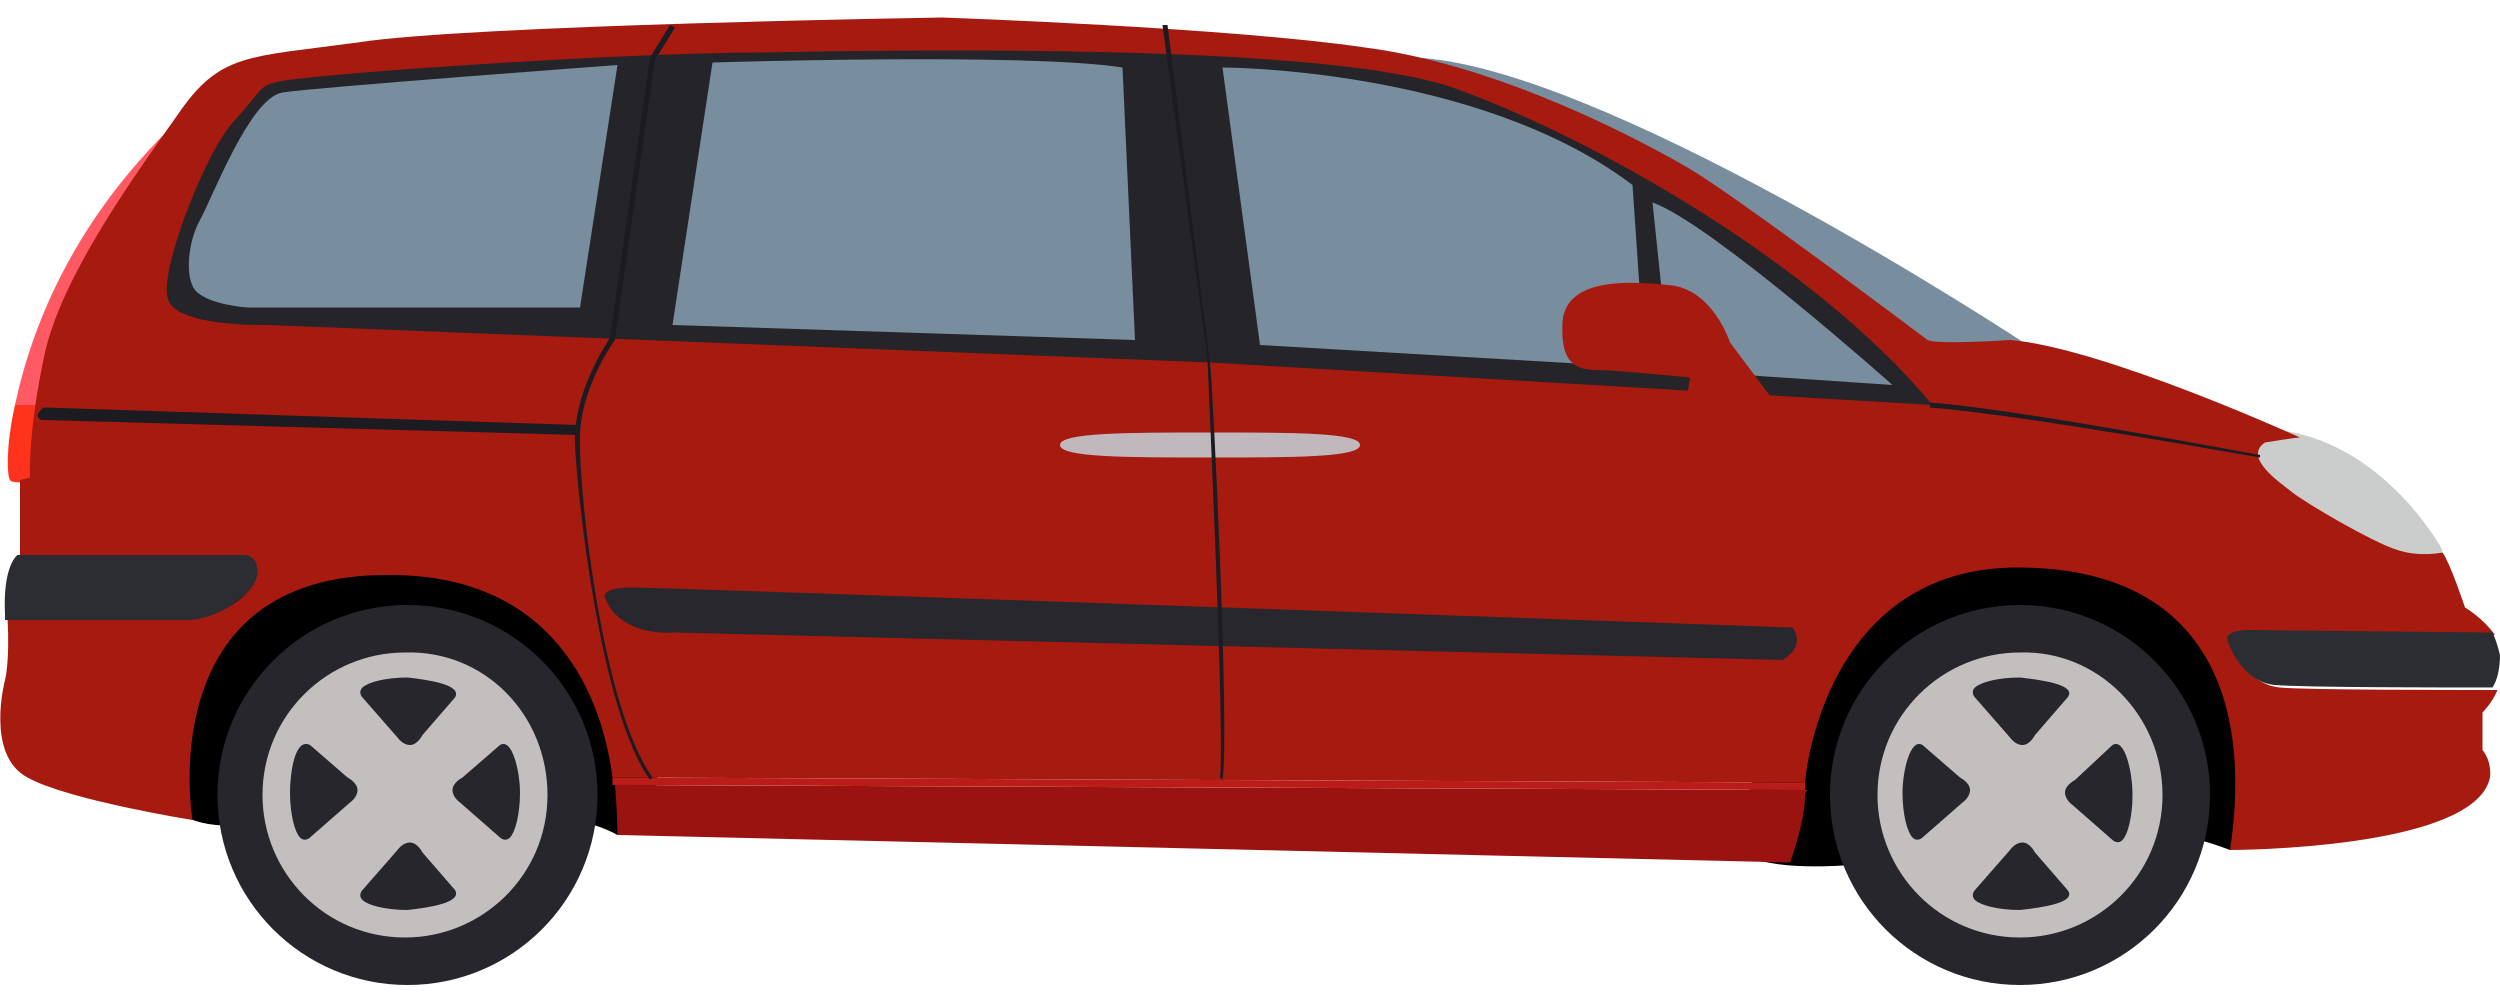 <?xml version="1.0" encoding="utf-8"?>
<!-- Generator: Adobe Illustrator 25.3.1, SVG Export Plug-In . SVG Version: 6.00 Build 0)  -->
<svg version="1.1" id="Слой_1" xmlns="http://www.w3.org/2000/svg" xmlns:xlink="http://www.w3.org/1999/xlink" x="0px" y="0px"
	 viewBox="0 0 100 40" style="enable-background:new 0 0 100 40;" xml:space="preserve">
<style type="text/css">
	.st0{fill:#CBCDCC;}
	.st1{fill:#FF5963;}
	.st2{fill:#FF331B;}
	.st3{fill:#788D9E;}
	.st4{fill:#A71A10;}
	.st5{fill:#2C2D32;}
	.st6{fill:#9B1310;}
	.st7{fill:#BA1C19;}
	.st8{fill:#28272D;}
	.st9{fill:#C1B8BD;}
	.st10{fill:#252428;}
	.st11{fill:#1C1B21;}
	.st12{fill:#27262C;}
	.st13{fill:#C3BFBE;}
</style>
<g>
	<path d="M26,32.6l-1.3,0.8c0,0-1.2-0.7-1.9-0.4C22.1,33.3,9.7,33,9.7,33s-2.6,0.3-3-1.2c-0.4-1.6-1.6-12.5,10.4-10.3
		C29.1,23.6,26.3,30.4,26,32.6z"/>
	<path d="M91.6,32.2L89.2,34c0,0-1.8-0.7-2.2-0.5c-0.4,0.1-13,1.1-13,1.1s-3.3,0.3-4.3-0.5c-1-0.9,4.1-15,11.4-13.6
		C88.3,21.8,91.6,32.2,91.6,32.2z"/>
	<path class="st0" d="M97.2,23.5l0.5-1.5c0,0-2.9-5.4-8.2-4.8C84.2,17.8,97.2,23.5,97.2,23.5z"/>
	<g>
		<path class="st1" d="M9.4,2.9l-6,13.3H0.6C1.3,12.9,3.3,7.5,9.4,2.9z"/>
		<path class="st2" d="M3.4,16.2L2,19.1l-1.1,0.2c0,0-0.5,0-0.5-0.1c-0.1-0.1-0.2-1.2,0.2-3H3.4z"/>
	</g>
	<path class="st3" d="M81.6,14.8l-0.5-1c0,0-17.7-11.7-25-11.5C48.9,2.6,79.7,18.5,81.6,14.8z"/>
	<g>
		<path class="st4" d="M0.2,27.2c0,0,0.2-0.7,0.1-2.5c2.5,0,6.5,0,7.3,0c1.2,0,2.6-0.9,2.6-1.7c0-0.8-0.4-0.7-0.4-0.7h-9v-3.1
			l0.4-0.1c0,0-0.1-1.8,0.6-5C2.5,11,5.4,7,7.1,4.6c1.7-2.5,2.8-2.3,7.2-2.9C18.7,1,37.7,0.7,37.7,0.7s11.5,0.4,16.9,1.2
			C60,2.6,65.6,5.6,67.5,6.7c1.9,1.1,9.6,6.9,9.6,6.9c0.4,0.2,3.3,0,3.3,0c3.7,0.3,11.6,3.9,11.6,3.9c-0.2,0-1.4,0.2-1.4,0.2
			c-0.9,0.6,0.6,1.6,1.1,2c0.5,0.4,3.2,2,4.2,2.3c0.9,0.3,1.8,0.1,1.8,0.1c0.3,0.4,0.9,2.2,0.9,2.2s0.7,0.4,1.2,1.1l-9.8-0.1
			c0,0-0.9-0.1-0.8,0.4c0.1,0.4,0.8,1.7,2,1.8c1,0.1,6.9,0.1,8.7,0.1c-0.2,0.5-0.6,0.9-0.6,0.9v1.5c0.4,0.5,0.3,1.1,0.3,1.1
			C99,34,89.2,34,89.2,34c0.9-5.9-0.9-11.3-8.5-11.3c-6.8,0-8.3,6.5-8.5,8.6l-47.7-0.2C24.1,28,22.3,23,15.6,23
			c-9.6-0.1-7.9,9.8-7.9,9.8s-5-0.8-6.6-1.7C-0.6,30.2,0.2,27.2,0.2,27.2z"/>
		<path class="st5" d="M89.1,25.6c-0.1-0.4,0.8-0.4,0.8-0.4l9.8,0.1c0.1,0.2,0.2,0.5,0.3,0.9c0,0.5-0.1,1-0.3,1.3
			c-1.8,0-7.6,0-8.7-0.1C89.8,27.3,89.2,26,89.1,25.6z"/>
	</g>
	<g>
		<path class="st6" d="M72.2,31.8c0,1.1-0.6,2.7-0.6,2.7l-46.9-1.1c0,0,0-0.8-0.1-2l47.7,0.2C72.2,31.7,72.2,31.8,72.2,31.8z"/>
		<path class="st7" d="M72.2,31.6l-47.7-0.2c0-0.1,0-0.2,0-0.3l47.7,0.2C72.2,31.4,72.2,31.5,72.2,31.6z"/>
	</g>
	<path class="st8" d="M71.3,26.4l-44.4-1.1c0,0-2.1,0.2-2.7-1.4c0,0-0.2-0.4,1.1-0.4c1.4,0,46.4,1.6,46.4,1.6S72.3,25.8,71.3,26.4z"
		/>
	<path class="st9" d="M42.4,17.8c0,0.5,2.7,0.5,6,0.5c3.3,0,6,0,6-0.5c0-0.5-2.7-0.5-6-0.5C45.1,17.3,42.4,17.3,42.4,17.8z"/>
	<path class="st5" d="M10.3,22.9c0,0.8-1.6,1.9-2.8,1.9c-0.8,0-4.8,0-7.3,0c0-0.2,0-0.2,0-0.2c-0.1-2,0.5-2.4,0.5-2.4h9
		C9.7,22.2,10.3,22.1,10.3,22.9z"/>
	<path class="st10" d="M77.3,16.2l-28.9-1.7L10.7,13c0,0-3.8,0.1-4-1.1c-0.3-1.2,1.6-6,2.7-7.1c1.1-1.2,0.9-1.3,1.6-1.5
		C11.7,3,24.9,2.1,30.4,2.1C35.9,2,52.9,1.7,58.1,3.5C63.2,5.3,72.4,10.3,77.3,16.2z"/>
	<path class="st3" d="M75.7,15.4c0,0-7.3-6.5-9.6-7.3l0.7,6.7L75.7,15.4z"/>
	<path class="st3" d="M65.3,7.4l0.5,7.3l-15.4-0.9L48.9,2.7C48.9,2.7,59.1,2.7,65.3,7.4z"/>
	<path class="st3" d="M44.9,2.7l0.5,10.9L26.9,13l1.6-10.5C28.5,2.5,41.1,2.1,44.9,2.7z"/>
	<path class="st3" d="M24.7,2.6l-1.5,9.7H9.9c0,0-1.6-0.1-2.1-0.7C7.4,11.1,7.5,9.7,8,8.8c0.5-0.9,2-4.9,3.3-5.1
		C12.5,3.5,24.7,2.6,24.7,2.6z"/>
	<path class="st11" d="M48.9,31.2c0.3-1.8-0.4-16.1-0.5-16.7l0,0L46.7,1l-0.2,0l1.8,13.4c0,0.3,0.7,14.9,0.5,16.7L48.9,31.2z"/>
	<path class="st11" d="M26,31.2l0.1-0.1c-2-2.8-2.9-11.1-2.9-13.3c-0.1-2.2,1.4-4.2,1.4-4.2l0,0l0,0l1.6-11.2L27,1.1L26.8,1
		l-0.8,1.3l-1.6,11.2c-0.1,0.2-1.5,2.2-1.4,4.3C23.1,19.9,24,28.4,26,31.2z"/>
	<path class="st11" d="M23.1,17.4c0,0,0-0.1,0-0.2c0-0.1,0.1-0.2,0-0.2L1.8,16.3c0,0,0,0,0,0c-0.1,0-0.2,0.1-0.3,0.3
		c0,0.1,0.1,0.2,0.2,0.2L23.1,17.4C23.1,17.4,23.1,17.4,23.1,17.4z"/>
	<path class="st11" d="M90.4,18.3l0-0.1c-0.1,0-9.4-1.8-13.2-2.1l0,0.2C81,16.6,90.3,18.3,90.4,18.3z"/>
	<path class="st4" d="M71.6,16.9l-2.4-3.2c0,0-0.7-2.2-2.5-2.3c-1.8-0.2-4.1-0.2-4.2,1.5c-0.1,1.7,0.6,1.9,1.4,1.9
		c0.7,0,3.7,0.3,3.7,0.3l-0.2,1.3C67.3,16.4,71.4,17.6,71.6,16.9z"/>
	<g>
		<g>
			<path class="st12" d="M73.2,31.8c0,4.2,3.4,7.6,7.6,7.6c4.2,0,7.6-3.4,7.6-7.6c0-4.2-3.4-7.6-7.6-7.6
				C76.6,24.2,73.2,27.6,73.2,31.8z"/>
			<path class="st13" d="M86.5,31.8c0,3.2-2.6,5.7-5.7,5.7c-3.2,0-5.7-2.6-5.7-5.7c0-3.2,2.6-5.7,5.7-5.7
				C83.9,26,86.5,28.6,86.5,31.8z"/>
			<g>
				<path class="st12" d="M82.7,27.9l-1.3,1.5c0,0-0.2,0.4-0.5,0.4c-0.3,0-0.5-0.3-0.5-0.3l-1.4-1.6c0,0-0.2-0.2,0-0.4
					c0.2-0.2,0.9-0.4,1.8-0.4C81.7,27.2,83.1,27.4,82.7,27.9z"/>
				<path class="st12" d="M82.7,35.6l-1.3-1.5c0,0-0.2-0.4-0.5-0.4c-0.3,0-0.5,0.3-0.5,0.3l-1.4,1.6c0,0-0.2,0.2,0,0.4
					c0.2,0.2,0.9,0.4,1.8,0.4C81.7,36.3,83.1,36.1,82.7,35.6z"/>
				<path class="st12" d="M76.9,29.8l1.5,1.3c0,0,0.4,0.2,0.4,0.5c0,0.3-0.3,0.5-0.3,0.5l-1.6,1.4c0,0-0.2,0.2-0.4,0
					c-0.2-0.2-0.4-0.9-0.4-1.8C76.1,30.9,76.4,29.5,76.9,29.8z"/>
				<path class="st12" d="M84.5,29.8L83,31.2c0,0-0.4,0.2-0.4,0.5c0,0.3,0.3,0.5,0.3,0.5l1.6,1.4c0,0,0.2,0.2,0.4,0
					c0.2-0.2,0.4-0.9,0.4-1.8C85.3,30.9,85,29.5,84.5,29.8z"/>
			</g>
		</g>
	</g>
	<g>
		<g>
			<path class="st12" d="M8.7,31.8c0,4.2,3.4,7.6,7.6,7.6c4.2,0,7.6-3.4,7.6-7.6c0-4.2-3.4-7.6-7.6-7.6C12.1,24.2,8.7,27.6,8.7,31.8
				z"/>
			<path class="st13" d="M21.9,31.8c0,3.2-2.6,5.7-5.7,5.7c-3.2,0-5.7-2.6-5.7-5.7c0-3.2,2.6-5.7,5.7-5.7
				C19.4,26,21.9,28.6,21.9,31.8z"/>
			<g>
				<path class="st12" d="M18.2,27.9l-1.3,1.5c0,0-0.2,0.4-0.5,0.4c-0.3,0-0.5-0.3-0.5-0.3l-1.4-1.6c0,0-0.2-0.2,0-0.4
					c0.2-0.2,0.9-0.4,1.8-0.4C17.2,27.2,18.5,27.4,18.2,27.9z"/>
				<path class="st12" d="M18.2,35.6l-1.3-1.5c0,0-0.2-0.4-0.5-0.4c-0.3,0-0.5,0.3-0.5,0.3l-1.4,1.6c0,0-0.2,0.2,0,0.4
					c0.2,0.2,0.9,0.4,1.8,0.4C17.2,36.3,18.5,36.1,18.2,35.6z"/>
				<path class="st12" d="M12.4,29.8l1.5,1.3c0,0,0.4,0.2,0.4,0.5c0,0.3-0.3,0.5-0.3,0.5l-1.6,1.4c0,0-0.2,0.2-0.4,0
					c-0.2-0.2-0.4-0.9-0.4-1.8C11.6,30.9,11.8,29.5,12.4,29.8z"/>
				<path class="st12" d="M20,29.8l-1.5,1.3c0,0-0.4,0.2-0.4,0.5c0,0.3,0.3,0.5,0.3,0.5l1.6,1.4c0,0,0.2,0.2,0.4,0
					c0.2-0.2,0.4-0.9,0.4-1.8C20.8,30.9,20.5,29.5,20,29.8z"/>
			</g>
		</g>
	</g>
</g>
</svg>
